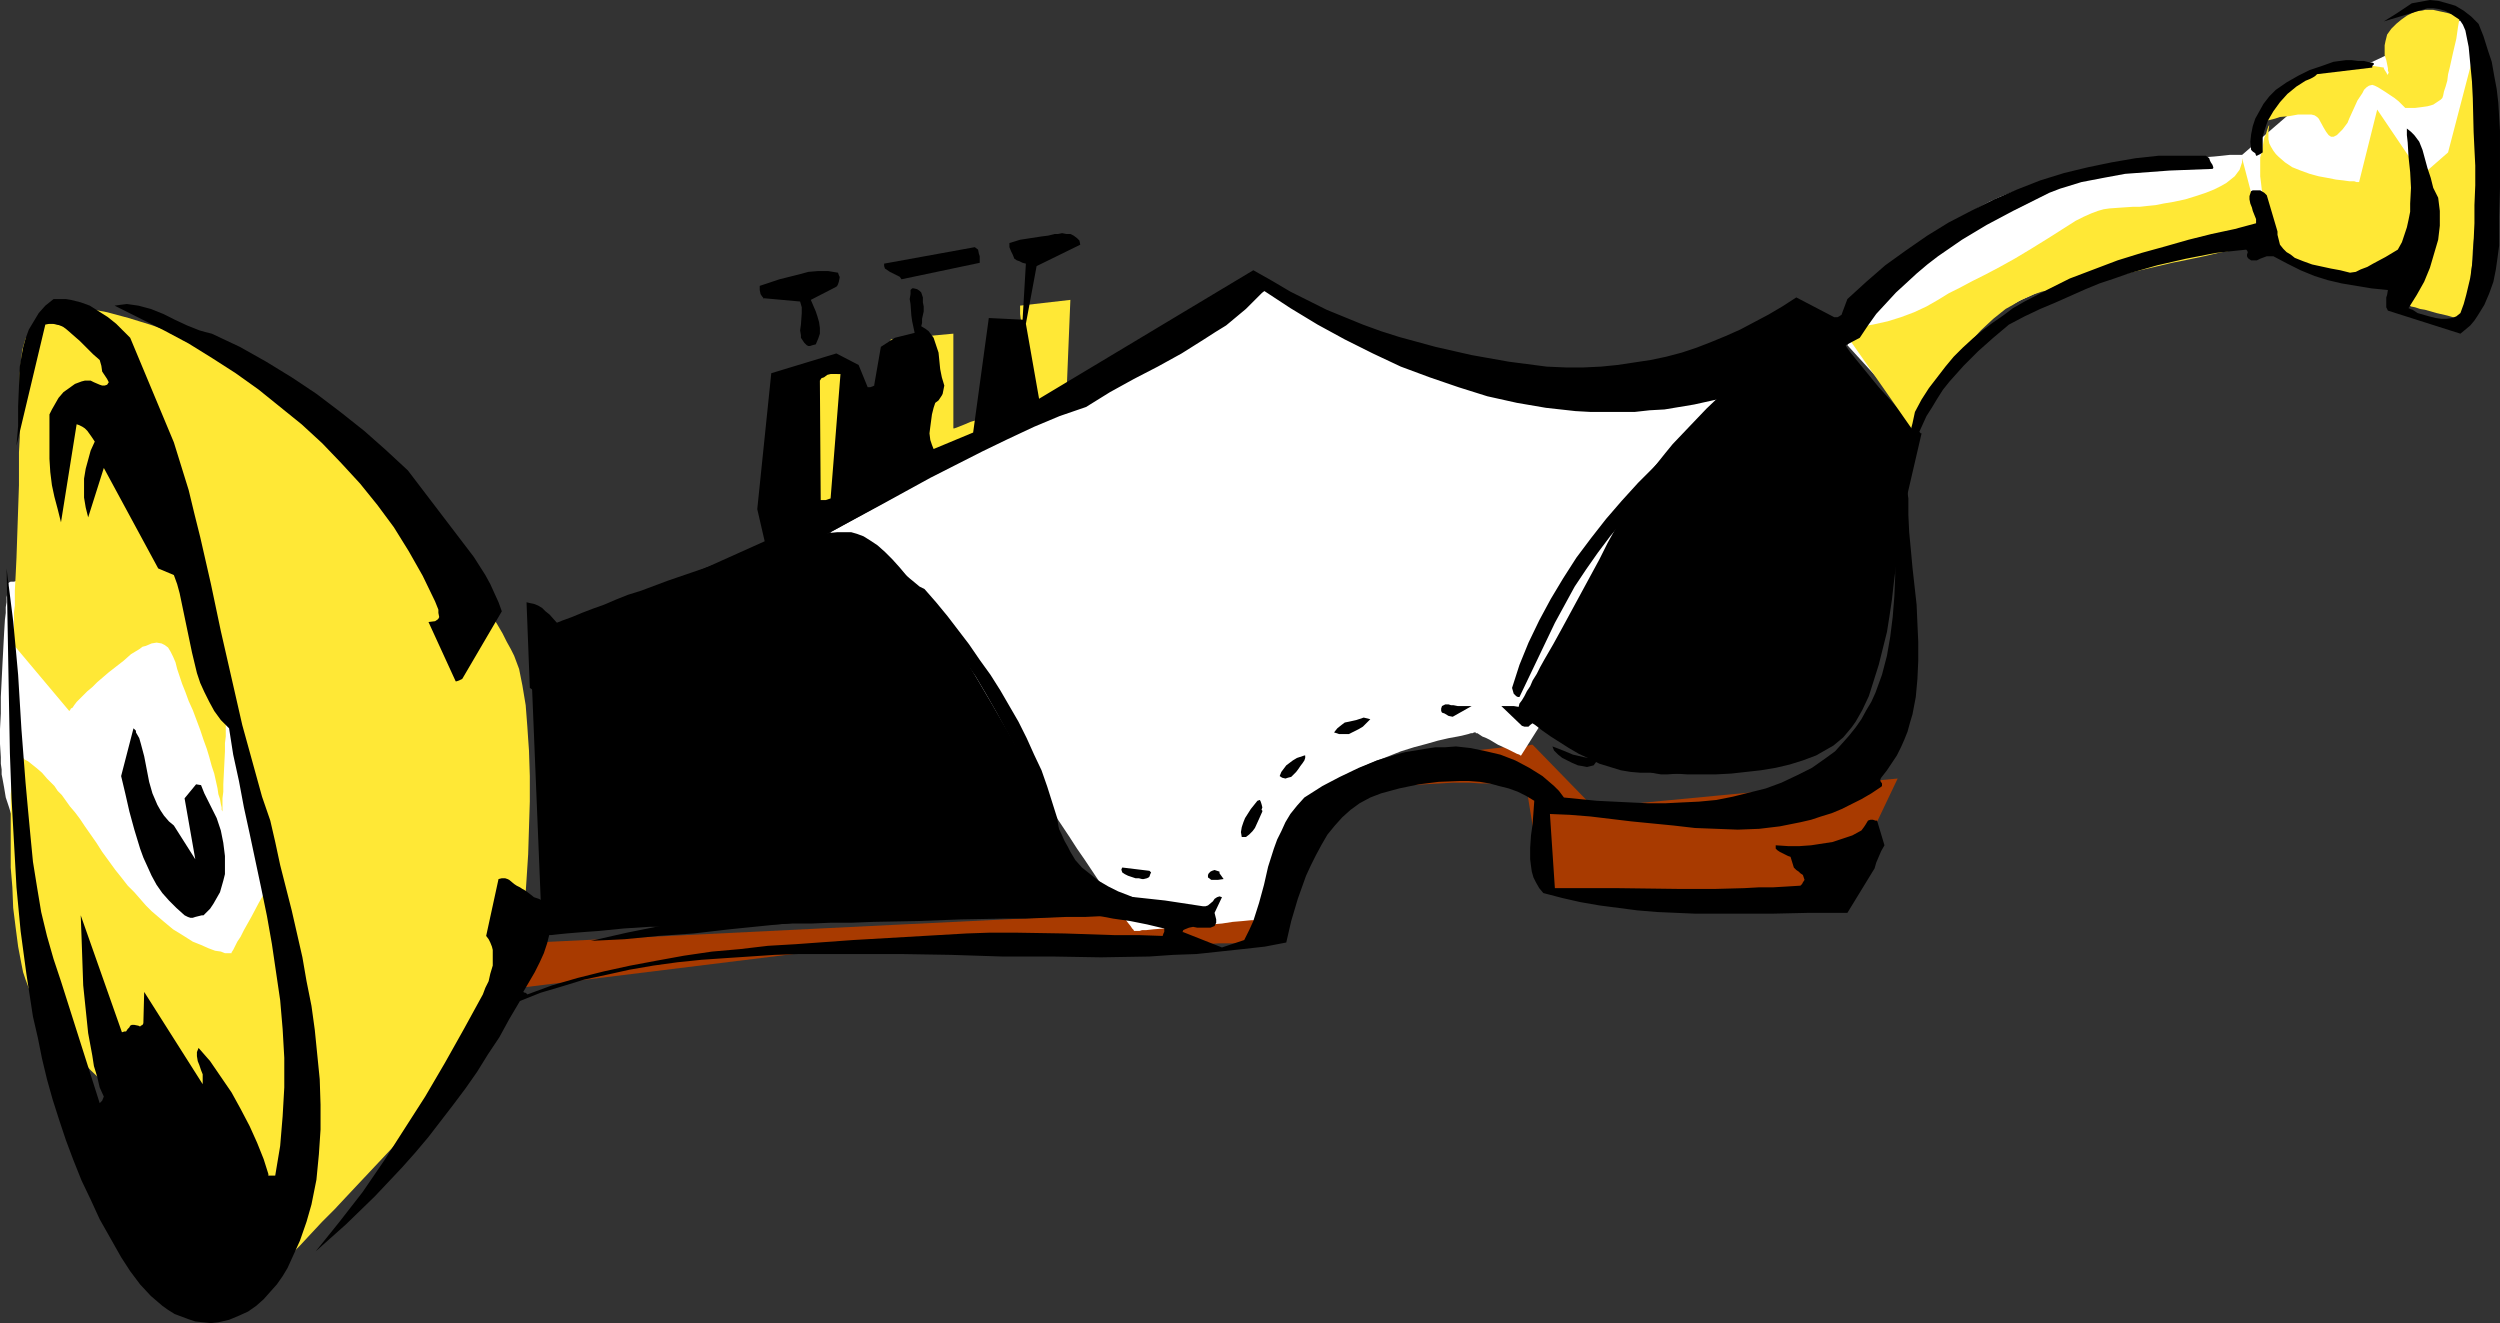<?xml version="1.0" encoding="UTF-8" standalone="no"?>
<svg
   version="1.0"
   width="129.724mm"
   height="68.655mm"
   id="svg37"
   sodipodi:docname="Shoe Horn.wmf"
   xmlns:inkscape="http://www.inkscape.org/namespaces/inkscape"
   xmlns:sodipodi="http://sodipodi.sourceforge.net/DTD/sodipodi-0.dtd"
   xmlns="http://www.w3.org/2000/svg"
   xmlns:svg="http://www.w3.org/2000/svg">
  <rect width="100%" height="100%" fill="#333333" stroke="none"/>
  <sodipodi:namedview
     id="namedview37"
     pagecolor="#ffffff"
     bordercolor="#000000"
     borderopacity="0.25"
     inkscape:showpageshadow="2"
     inkscape:pageopacity="0.0"
     inkscape:pagecheckerboard="0"
     inkscape:deskcolor="#d1d1d1"
     inkscape:document-units="mm" />
  <defs
     id="defs1">
    <pattern
       id="WMFhbasepattern"
       patternUnits="userSpaceOnUse"
       width="6"
       height="6"
       x="0"
       y="0" />
  </defs>
  <path
     style="fill:#a83a00;fill-opacity:1;fill-rule:evenodd;stroke:none"
     d="m 105.04,184.839 -3.07,8.886 54.944,-6.786 h 3.878 l 0.97,-0.162 h 1.131 2.424 2.747 l 3.07,-0.162 h 3.394 l 3.394,-0.162 h 3.878 l 3.878,-0.162 h 4.04 l 4.04,-0.162 8.565,-0.162 8.403,-0.162 4.202,-0.162 4.04,-0.162 h 3.878 l 3.717,-0.162 h 3.555 l 3.394,-0.162 h 2.909 l 2.747,-0.162 h 2.586 1.939 l 0.97,-0.162 h 1.293 0.646 0.97 v 0 l 0.162,-0.162 0.162,-0.323 0.162,-0.485 0.162,-0.485 0.323,-0.646 0.323,-0.646 0.323,-0.808 0.97,-1.777 0.97,-1.939 1.131,-2.1 1.293,-2.262 2.747,-4.686 1.454,-2.424 1.454,-2.262 1.454,-1.939 1.616,-1.939 1.454,-1.616 0.646,-0.646 0.808,-0.646 0.808,-0.485 0.808,-0.485 0.97,-0.323 1.131,-0.323 2.262,-0.646 2.586,-0.485 2.747,-0.323 2.909,-0.162 5.656,-0.323 h 2.909 l 2.586,0.162 h 2.424 l 2.101,0.162 h 0.97 0.808 0.646 l 0.646,0.162 h 0.485 0.323 0.323 l 3.394,20.843 58.338,1.293 11.15,-23.428 -59.63,5.655 -11.958,-12.28 h -0.323 l -0.485,0.162 h -0.808 -0.646 l -0.97,0.162 -1.131,0.162 h -1.293 l -1.293,0.162 -1.454,0.162 -3.07,0.323 -3.394,0.485 -3.555,0.485 -7.11,1.131 -3.555,0.808 -3.232,0.808 -1.616,0.485 -1.454,0.323 -1.454,0.485 -1.131,0.646 -1.131,0.485 -1.131,0.485 -0.808,0.646 -0.646,0.646 -1.293,1.293 -1.454,1.454 -1.616,1.777 -1.454,1.777 -3.232,3.878 -3.07,3.878 -1.454,1.777 -1.293,1.777 -1.131,1.454 -1.131,1.293 -0.808,1.131 -0.323,0.485 -0.323,0.485 -0.323,0.162 -0.162,0.323 v 0.162 h -0.162 z"
     id="path1" />
  <path
     style="fill:#ffffff;fill-opacity:1;fill-rule:evenodd;stroke:none"
     d="m 162.893,104.376 v 0 l 0.162,0.162 0.323,0.162 0.323,0.323 0.485,0.323 0.646,0.323 0.485,0.485 0.808,0.485 1.616,1.131 1.939,1.454 1.939,1.454 2.101,1.777 2.101,1.777 2.262,1.939 2.101,1.939 1.939,2.1 1.939,2.1 1.616,2.1 1.293,2.1 0.646,1.131 0.485,0.969 0.485,1.131 0.485,1.293 0.808,1.454 0.808,1.616 0.97,1.777 1.131,1.777 1.131,1.939 1.293,2.1 2.747,4.362 2.747,4.524 6.141,9.21 2.909,4.362 1.454,2.262 1.454,2.1 1.293,1.939 1.293,1.939 1.293,1.777 1.131,1.616 0.97,1.454 0.97,1.293 0.808,1.293 0.646,0.969 0.646,0.808 0.323,0.485 0.323,0.323 v 0.162 h 1.131 l 0.485,-0.162 h 0.808 l 1.454,-0.162 2.101,-0.162 1.939,-0.162 9.373,-0.808 2.101,-0.323 1.939,-0.162 1.616,-0.162 h 0.646 l 0.485,-0.162 h 0.485 0.323 0.323 v -0.162 l 0.162,-0.646 0.162,-0.646 0.162,-1.131 0.323,-1.293 0.323,-1.616 0.485,-1.616 0.646,-1.777 0.646,-1.939 0.646,-1.939 0.97,-2.1 0.97,-1.939 1.131,-1.939 1.293,-1.939 1.454,-1.777 1.616,-1.777 1.778,-1.616 2.101,-1.454 2.262,-1.454 2.424,-1.131 2.586,-1.131 2.586,-0.969 2.424,-0.969 2.586,-0.808 2.424,-0.646 2.262,-0.646 2.101,-0.485 1.778,-0.323 0.808,-0.162 0.646,-0.162 0.646,-0.162 0.485,-0.162 h 0.323 l 0.323,-0.162 h 0.162 0.162 v 0.162 h 0.323 l 0.485,0.323 0.485,0.323 0.808,0.323 0.646,0.323 1.616,0.969 1.778,0.808 0.646,0.323 0.646,0.323 0.646,0.323 0.485,0.162 0.162,0.162 h 0.162 L 343.4,76.747 288.617,75.454 248.379,56.873 Z"
     id="path2" />
  <path
     style="fill:#000000;fill-opacity:1;fill-rule:evenodd;stroke:none"
     d="m 360.206,64.144 -0.162,-0.808 -0.323,-0.646 -0.323,-0.323 -0.808,-0.162 -0.646,0.162 -0.97,0.162 -1.131,0.485 -1.293,0.646 -1.293,0.808 -1.454,0.969 -1.454,0.969 -1.616,1.293 -1.616,1.131 -1.778,1.454 -3.555,3.07 -3.555,3.393 -3.555,3.393 -3.394,3.555 -3.232,3.393 -1.454,1.777 -1.293,1.616 -1.293,1.616 -1.293,1.454 -0.97,1.454 -0.97,1.293 -0.646,1.131 -0.646,1.131 -0.485,1.131 -0.646,1.293 -0.646,1.131 -0.808,1.454 -1.616,2.908 -1.616,3.231 -7.272,13.411 -1.778,3.231 -1.778,3.07 -0.808,1.454 -0.646,1.293 -0.808,1.293 -0.485,1.131 -0.646,0.969 -0.485,0.969 -0.485,0.808 -0.485,0.646 -0.162,0.646 -0.323,0.323 -0.162,0.323 v 0 0 l 0.162,0.162 0.162,0.162 0.323,0.323 0.808,0.646 0.97,0.808 1.293,0.808 1.454,1.131 1.616,1.131 1.778,1.131 1.778,1.131 1.939,1.131 2.101,0.969 1.939,0.969 2.101,0.646 2.101,0.646 1.939,0.323 1.939,0.162 h 1.939 2.262 l 2.424,0.162 2.586,0.162 h 5.494 l 3.07,-0.162 2.909,-0.323 2.909,-0.323 2.909,-0.485 2.747,-0.646 2.586,-0.808 2.586,-0.969 2.262,-1.293 1.131,-0.646 0.97,-0.808 0.97,-0.808 0.808,-0.969 0.808,-0.969 0.808,-1.131 0.646,-1.131 0.646,-1.131 1.293,-2.747 0.97,-3.07 0.97,-3.07 0.808,-3.231 0.808,-3.231 0.485,-3.07 0.485,-3.231 0.323,-2.908 0.323,-2.585 0.162,-1.131 v -1.131 l 0.162,-1.131 v -0.808 -0.808 l 0.162,-0.646 v -0.485 -0.485 -0.323 l 4.686,-20.197 h -0.162 l -0.162,-0.162 -0.162,-0.162 -0.323,-0.323 -0.323,-0.485 -0.485,-0.323 -0.97,-1.293 -1.293,-1.293 -1.454,-1.616 -1.454,-1.616 -1.616,-1.777 -2.909,-3.555 -1.454,-1.777 -1.293,-1.616 -1.131,-1.616 -0.646,-1.293 -0.323,-0.485 -0.323,-0.646 -0.162,-0.323 z"
     id="path3" />
  <path
     style="fill:#000000;fill-opacity:1;fill-rule:evenodd;stroke:none"
     d="m 103.909,124.249 2.424,59.297 h 0.162 0.323 0.323 l 0.485,-0.162 h 0.485 l 1.454,-0.162 1.616,-0.162 1.939,-0.162 2.101,-0.162 2.262,-0.162 4.848,-0.485 5.01,-0.323 h 2.424 l 2.262,-0.162 h 2.262 2.101 2.586 l 0.97,-0.162 h 0.97 2.262 2.747 l 2.909,-0.162 h 3.232 l 3.394,-0.162 h 3.717 l 3.878,-0.162 h 4.04 l 4.202,-0.162 8.565,-0.162 8.565,-0.323 8.565,-0.162 h 4.202 l 4.04,-0.162 3.878,-0.162 h 3.717 l 3.394,-0.162 3.394,-0.162 h 2.909 2.747 l 2.262,-0.162 h 2.101 0.808 1.454 l 0.485,-0.162 h 0.97 v 0 h -0.162 -0.323 l -0.323,-0.162 -0.97,-0.162 -1.293,-0.323 -1.454,-0.323 -1.616,-0.485 -1.939,-0.646 -1.939,-0.646 -1.939,-0.808 -2.101,-0.808 -1.939,-0.969 -1.939,-1.131 -1.616,-1.293 -1.616,-1.293 -1.293,-1.454 -0.97,-1.616 -0.485,-0.969 -0.646,-1.131 -0.646,-1.454 -0.808,-1.616 -0.97,-1.939 -0.97,-1.939 -1.131,-2.1 -1.131,-2.262 -1.293,-2.424 -1.293,-2.585 -2.909,-5.17 -3.07,-5.332 -3.232,-5.493 -3.232,-5.332 -3.394,-5.17 -1.616,-2.262 -1.616,-2.424 -1.616,-2.1 -1.778,-2.1 -1.616,-1.939 -1.454,-1.616 -1.454,-1.454 -1.454,-1.293 -1.454,-0.969 -1.293,-0.808 -1.293,-0.485 -1.131,-0.323 h -1.293 -1.454 l -1.616,0.162 -1.778,0.323 -1.939,0.323 -2.262,0.485 -2.262,0.646 -2.262,0.646 -2.586,0.808 -2.586,0.646 -5.171,1.777 -10.827,3.716 -5.171,1.939 -2.586,0.808 -2.424,0.969 -2.262,0.969 -2.262,0.808 -2.101,0.808 -1.939,0.808 -1.778,0.646 -1.616,0.646 -1.454,0.485 -1.131,0.485 -0.97,0.485 -0.646,0.323 -0.485,0.162 z"
     id="path4" />
  <path
     style="fill:#ffe836;fill-opacity:1;fill-rule:evenodd;stroke:none"
     d="m 174.689,66.568 12.282,-1.131 v 18.581 h 0.162 l 0.485,-0.162 0.808,-0.323 0.808,-0.323 1.131,-0.485 1.131,-0.323 2.747,-0.969 2.424,-1.131 1.293,-0.485 1.131,-0.323 0.808,-0.485 0.808,-0.323 0.323,-0.162 h 0.162 v -0.323 -0.162 -0.323 -0.808 l -0.162,-1.293 v -1.454 l -0.162,-1.454 -0.162,-3.393 -0.323,-3.393 -0.162,-1.616 v -1.454 l -0.162,-1.293 v -0.808 -0.323 -0.323 -0.162 l 9.858,-1.131 -0.808,19.712 v 0 h -0.323 l -0.162,0.162 -0.485,0.323 -0.646,0.323 -0.646,0.323 -1.616,0.808 -1.778,1.131 -2.101,1.131 -4.525,2.424 -4.525,2.424 -2.101,1.131 -1.939,0.969 -0.808,0.485 -0.808,0.485 -0.485,0.323 -0.646,0.323 -0.485,0.162 -0.323,0.162 -0.162,0.162 h -0.162 v 0 l -0.485,0.162 -0.485,0.323 -0.646,0.323 -0.808,0.323 -0.97,0.485 -1.939,0.808 -1.939,0.808 -0.808,0.485 -0.97,0.323 -0.646,0.323 -0.485,0.162 -0.323,0.162 h -0.162 z"
     id="path5" />
  <path
     style="fill:#ffffff;fill-opacity:1;fill-rule:evenodd;stroke:none"
     d="M 375.558,82.24 362.307,67.699 v 0 l 0.162,-0.323 0.162,-0.323 0.323,-0.485 0.323,-0.646 0.485,-0.646 0.485,-0.808 0.485,-0.969 0.646,-0.969 0.808,-1.131 0.808,-1.131 0.808,-1.131 0.97,-1.293 0.97,-1.293 2.424,-2.747 2.586,-2.747 2.909,-2.747 3.07,-2.747 1.778,-1.293 1.778,-1.131 1.939,-1.293 1.778,-1.131 2.101,-1.131 2.101,-0.969 2.101,-0.808 2.262,-0.808 2.262,-0.646 2.424,-0.646 4.525,-0.969 4.363,-0.808 4.04,-0.646 3.717,-0.646 3.394,-0.485 3.232,-0.485 2.909,-0.323 2.424,-0.323 2.262,-0.162 2.101,-0.162 1.616,-0.162 1.454,-0.162 h 0.97 0.808 0.646 l 13.251,-11.472 11.958,-6.624 18.907,-8.886 v 0 0.162 l 0.162,0.323 v 0.485 l 0.162,0.485 0.162,0.485 0.323,1.454 0.323,1.616 0.485,1.939 0.485,2.1 0.485,2.262 0.808,4.524 0.485,2.262 0.323,2.262 0.162,1.939 0.162,1.777 v 1.616 l -0.162,0.646 -0.162,0.646 -0.162,0.485 -0.323,0.485 -0.485,0.485 -0.485,0.323 -0.646,0.485 -0.808,0.323 -1.778,0.646 -2.101,0.485 -2.262,0.485 -2.586,0.485 -2.424,0.323 -2.424,0.323 -2.424,0.162 -2.262,0.323 -1.939,0.162 h -1.616 -0.808 -0.485 l -0.485,0.162 h -0.646 l -16.806,7.917 h -0.162 -0.323 l -0.485,0.162 -0.808,0.162 -0.808,0.162 -0.97,0.323 -1.293,0.162 -1.293,0.323 -1.454,0.323 -1.616,0.485 -1.616,0.323 -1.778,0.485 -3.878,0.969 -4.202,1.131 -4.202,1.131 -8.726,2.747 -4.202,1.454 -4.04,1.454 -3.717,1.616 -1.778,0.808 -1.616,0.808 -1.616,0.808 -1.454,0.808 -2.586,1.777 -2.262,1.777 -1.939,1.777 -1.778,1.777 -1.616,1.777 -1.293,1.777 -1.131,1.777 -0.97,1.454 -0.808,1.616 -0.646,1.293 -0.485,1.293 -0.485,1.131 -0.162,0.808 -0.323,0.646 v 0.323 z"
     id="path6" />
  <path
     style="fill:#ffffff;fill-opacity:1;fill-rule:evenodd;stroke:none"
     d="m 1.616,114.393 v 0.323 l -0.162,0.323 v 0.646 0.646 l -0.162,0.808 v 0.969 l -0.162,0.969 v 1.131 l -0.162,1.293 -0.162,2.585 -0.162,3.07 -0.162,3.07 -0.323,6.463 v 3.231 L 0,142.992 v 2.908 l 0.162,2.585 v 1.293 l 0.162,1.131 v 0.969 l 0.162,0.808 0.323,1.777 0.323,1.939 0.646,1.939 0.646,2.1 1.454,4.201 1.778,4.039 0.808,1.939 0.808,1.616 0.646,1.616 0.646,1.454 0.646,0.969 0.323,0.969 0.162,0.323 0.162,0.162 0.162,0.162 v 0 l 42.178,18.904 v 0 l 0.162,-0.162 0.162,-0.485 0.323,-0.808 0.323,-1.131 0.485,-1.293 0.323,-1.454 0.485,-1.616 0.485,-1.777 0.323,-1.777 0.323,-1.939 0.162,-1.777 0.162,-1.939 -0.162,-1.939 -0.162,-1.777 -0.485,-1.616 -0.646,-1.616 -0.323,-0.969 -0.485,-0.969 -0.485,-1.293 -0.485,-1.616 -0.646,-1.777 -0.646,-1.939 -0.485,-1.939 -0.646,-2.262 -0.646,-2.262 -0.646,-2.424 -1.293,-5.17 -2.586,-10.502 -1.293,-5.332 -0.97,-5.009 -0.646,-2.424 -0.485,-2.262 -0.485,-2.1 -0.323,-1.939 -0.485,-1.939 -0.323,-1.454 -0.323,-1.616 -0.323,-1.131 -0.162,-0.969 -0.162,-0.646 v -0.485 l -0.162,-0.162 h -6.949 -1.454 -3.07 l -3.394,0.162 h -3.394 -3.555 l -3.394,0.162 -3.07,0.162 H 7.757 l -1.293,0.162 H 5.333 l -0.97,0.162 h -0.97 l -0.646,0.162 H 2.101 l -0.323,0.162 z"
     id="path7" />
  <path
     style="fill:#ffe836;fill-opacity:1;fill-rule:evenodd;stroke:none"
     d="m 444.076,23.751 v 0 l 0.323,-0.162 h 0.485 l 0.646,-0.162 0.646,-0.162 0.97,-0.323 1.778,-0.162 1.778,-0.323 h 1.778 0.808 l 0.646,0.162 0.485,0.323 0.323,0.323 0.97,1.777 0.485,0.808 0.485,0.646 0.485,0.323 h 0.485 l 0.323,-0.162 0.323,-0.162 0.323,-0.323 0.323,-0.323 0.485,-0.485 0.485,-0.646 0.485,-0.646 0.323,-0.808 0.808,-1.777 0.808,-1.777 0.97,-1.454 0.323,-0.646 0.485,-0.485 0.485,-0.323 0.646,-0.162 0.485,0.162 0.646,0.323 1.293,0.808 0.97,0.646 0.97,0.646 0.808,0.646 0.646,0.646 0.323,0.323 0.323,0.323 h 0.162 0.808 0.97 l 1.293,-0.162 1.131,-0.162 1.131,-0.323 0.97,-0.646 0.485,-0.323 0.323,-0.323 0.162,-0.485 0.162,-0.808 0.323,-0.969 0.323,-1.131 0.162,-1.293 0.323,-1.293 0.646,-2.908 0.646,-2.747 0.162,-1.131 0.162,-1.131 0.162,-0.969 0.162,-0.646 0.162,-0.323 v -0.323 0 h -0.323 l -0.323,-0.162 h -0.485 l -1.293,-0.323 -1.454,-0.323 -1.454,-0.323 h -1.616 l -0.646,0.162 h -0.808 l -0.485,0.162 -0.646,0.323 -0.97,0.485 -1.131,0.808 -0.97,0.808 -0.97,0.969 -0.808,1.131 -0.162,0.646 -0.162,0.646 -0.162,0.808 v 0.969 0.969 l 0.323,0.969 0.162,0.808 0.162,0.808 v 0.485 l 0.162,0.323 -0.162,0.323 v 0.162 0 l -0.162,-0.162 -0.162,-0.323 -0.323,-0.485 -0.162,-0.323 V 13.249 l -4.363,-0.646 h -0.485 -0.646 -0.808 l -0.97,0.162 -0.97,0.162 -2.424,0.323 -2.586,0.485 -1.293,0.485 -1.131,0.323 -1.131,0.646 -1.131,0.485 -0.808,0.646 -0.646,0.808 -0.97,1.454 -0.808,1.293 -0.808,1.131 -0.485,0.969 -0.323,0.808 -0.162,0.162 -0.162,0.323 -0.162,0.323 z"
     id="path8" />
  <path
     style="fill:#ffe836;fill-opacity:1;fill-rule:evenodd;stroke:none"
     d="m 445.046,24.559 v 0 l -0.162,0.162 -0.162,0.485 -0.162,0.485 -0.162,0.646 -0.323,0.646 -0.162,0.808 -0.323,1.939 -0.323,1.131 v 2.424 1.293 l 0.162,1.293 0.162,1.454 0.485,1.454 0.323,1.454 0.323,1.293 0.646,2.424 0.485,2.262 0.323,0.969 0.323,0.969 0.323,0.808 0.646,0.808 0.646,0.646 0.808,0.646 0.808,0.485 1.131,0.646 1.293,0.323 1.454,0.485 3.555,0.969 3.555,0.808 3.555,0.485 1.778,0.162 1.778,0.162 h 1.454 l 1.454,-0.162 1.293,-0.162 1.131,-0.485 0.97,-0.485 0.808,-0.485 0.646,-0.808 0.323,-0.969 v -0.485 l 0.162,-0.323 v -0.485 h -0.162 l -0.162,0.323 -0.323,0.323 -0.323,0.808 -0.323,0.808 -0.485,0.969 -0.97,1.939 -0.323,0.969 -0.323,0.969 -0.323,0.646 -0.323,0.646 -0.162,0.323 v 0.162 0 l 0.485,0.162 0.485,0.323 0.808,0.162 0.97,0.323 0.97,0.162 2.262,0.646 2.101,0.485 1.131,0.323 0.808,0.162 0.808,0.162 0.646,0.323 h 0.323 0.162 v 0 -0.323 -0.485 l 0.162,-0.646 v -0.646 l 0.162,-0.969 v -0.969 l 0.162,-1.293 0.162,-2.424 0.323,-2.908 0.162,-3.07 0.323,-3.231 0.323,-3.07 0.162,-3.231 0.323,-2.747 0.162,-2.747 0.162,-1.131 0.162,-0.969 v -0.969 l 0.162,-0.808 v -0.646 -0.485 -0.323 -0.162 -0.162 -0.485 l -0.162,-0.808 v -1.131 l -0.162,-1.293 -0.162,-1.454 -0.323,-3.07 -0.323,-3.231 -0.162,-1.616 -0.162,-1.293 v -1.131 l -0.162,-0.969 -0.162,-0.485 v -0.162 l -4.848,18.581 -5.171,4.524 -8.726,-12.926 -3.555,14.218 h -0.485 l -0.485,-0.162 h -0.97 l -1.131,-0.162 -1.454,-0.162 -1.616,-0.323 -1.778,-0.323 -1.778,-0.485 -1.778,-0.646 -1.616,-0.646 -1.454,-0.969 -1.293,-1.131 -0.485,-0.485 -0.485,-0.646 -0.485,-0.808 -0.323,-0.646 -0.162,-0.808 v -0.969 -0.808 z"
     id="path9" />
  <path
     style="fill:#ffe836;fill-opacity:1;fill-rule:evenodd;stroke:none"
     d="m 361.014,64.144 14.544,20.843 v 0 -0.162 l 0.162,-0.323 0.162,-0.485 0.323,-0.646 0.323,-0.646 0.323,-0.808 0.485,-0.808 0.485,-0.969 0.485,-0.969 1.293,-2.262 1.293,-2.262 1.616,-2.585 1.778,-2.424 2.101,-2.585 2.101,-2.262 2.424,-2.262 2.424,-1.939 1.454,-0.808 1.293,-0.808 1.454,-0.646 1.454,-0.646 1.454,-0.485 1.616,-0.323 3.07,-0.646 3.394,-0.808 6.949,-1.454 7.11,-1.616 3.394,-0.808 3.232,-0.646 3.07,-0.646 2.747,-0.646 2.586,-0.485 1.131,-0.323 0.97,-0.162 0.97,-0.162 0.808,-0.323 0.808,-0.162 h 0.646 l 0.323,-0.162 0.485,-0.162 h 0.162 0.162 l -4.363,-16.642 v 0.162 0.162 0.162 0.323 l -0.162,0.485 -0.162,0.485 -0.162,0.485 -0.485,0.646 -0.485,0.646 -0.808,0.646 -0.808,0.646 -1.131,0.646 -1.293,0.646 -1.616,0.646 -1.939,0.646 -2.101,0.646 -2.262,0.485 -1.939,0.323 -1.616,0.323 -1.616,0.162 -1.454,0.162 h -1.293 l -2.424,0.162 -2.262,0.162 -1.131,0.162 -1.131,0.323 -1.293,0.485 -1.454,0.646 -1.616,0.808 -1.778,1.131 -1.778,1.131 -1.778,1.131 -3.394,2.1 -3.232,1.939 -2.909,1.616 -2.747,1.454 -2.586,1.293 -2.424,1.293 -2.262,1.131 -2.101,1.293 -2.262,1.293 -2.424,1.131 -2.586,0.969 -2.586,0.808 -2.909,0.646 -3.07,0.485 z"
     id="path10" />
  <path
     style="fill:#ffe836;fill-opacity:1;fill-rule:evenodd;stroke:none"
     d="m 2.586,126.35 v -0.485 -0.323 -1.293 l 0.162,-0.969 v -0.969 -0.969 -1.293 l 0.162,-1.293 v -2.908 l 0.162,-3.07 0.162,-3.393 0.485,-14.218 V 91.773 88.703 L 3.878,85.795 V 83.21 74.97 73.192 L 4.04,71.577 4.202,70.122 4.363,68.668 4.686,67.537 5.01,66.406 5.656,65.598 6.141,64.791 6.949,64.306 7.757,63.821 8.726,63.498 h 1.293 0.646 l 0.646,0.162 1.616,0.485 1.616,0.646 1.616,0.969 1.778,1.293 1.616,1.293 1.778,1.616 1.778,1.616 1.616,1.777 1.454,1.939 1.454,1.939 1.293,1.939 1.131,1.939 0.97,1.939 0.646,1.777 0.485,1.777 0.162,0.969 0.323,1.131 0.323,1.293 0.323,1.616 0.323,1.616 0.485,1.777 0.485,1.939 0.485,2.1 0.97,4.362 0.97,4.524 2.101,9.694 0.97,4.524 0.97,4.524 0.485,2.1 0.485,1.939 0.323,1.939 0.485,1.616 0.323,1.616 0.323,1.454 0.162,1.293 0.323,0.969 0.162,0.808 0.162,0.646 v 0.323 0.162 0.162 0.646 0.969 1.131 l -0.162,1.293 v 1.616 l -0.162,3.231 -0.162,3.231 v 1.454 l -0.162,1.293 v 1.131 0.808 0.485 0.162 0 l -0.162,-0.323 v -0.485 l -0.162,-0.646 -0.162,-0.969 -0.323,-0.969 -0.162,-1.131 -0.323,-1.454 -0.323,-1.454 -0.485,-1.454 -0.485,-1.777 -0.485,-1.616 -0.646,-1.777 -0.646,-1.939 -1.454,-3.878 -0.808,-1.777 -0.646,-1.777 -0.646,-1.616 -0.485,-1.454 -0.485,-1.454 -0.323,-1.293 -0.485,-1.131 -0.485,-0.969 -0.485,-0.808 -0.646,-0.485 -0.646,-0.323 -0.97,-0.162 -0.97,0.162 -1.131,0.485 -0.646,0.162 -0.646,0.485 -0.808,0.485 -0.808,0.485 -1.454,1.293 -1.454,1.131 -1.454,1.131 -1.131,0.969 -1.131,0.969 -0.97,0.969 -0.97,0.808 -0.808,0.808 -0.646,0.646 -0.646,0.646 -0.485,0.646 -0.323,0.485 -0.323,0.162 -0.162,0.323 -0.162,0.162 v 0 z"
     id="path11" />
  <path
     style="fill:#ffe836;fill-opacity:1;fill-rule:evenodd;stroke:none"
     d="m 2.586,147.354 v 0.485 l -0.162,0.485 v 0.646 0.808 0.808 l -0.162,1.131 v 1.293 1.293 l -0.162,1.454 v 1.616 1.616 7.271 3.878 l 0.323,3.878 0.162,4.039 0.485,3.878 0.485,3.716 0.646,3.393 0.323,1.616 0.485,1.454 0.485,1.293 0.485,1.293 0.485,1.293 0.808,1.454 0.97,1.293 0.97,1.454 1.131,1.616 1.293,1.454 1.454,1.777 1.454,1.454 3.232,3.393 3.394,3.231 3.555,3.393 3.555,3.231 3.555,2.908 3.394,2.747 1.616,1.454 1.454,1.131 1.454,1.131 1.293,1.131 1.131,0.969 1.131,0.808 0.97,0.808 0.808,0.485 0.646,0.485 0.485,0.485 0.323,0.162 h 0.162 v 0 l 0.485,-0.162 0.485,-0.323 0.808,-0.162 0.97,-0.485 0.97,-0.485 2.262,-0.969 2.101,-0.969 0.97,-0.485 0.97,-0.485 0.808,-0.323 0.485,-0.323 0.485,-0.162 v 0 -0.162 -0.485 -0.808 l -0.162,-0.969 -0.162,-1.293 -0.162,-1.454 -0.162,-1.777 -0.162,-1.939 -0.162,-2.1 -0.162,-2.1 -0.323,-2.424 -0.162,-2.424 -0.485,-5.17 -0.485,-5.17 -0.485,-5.332 -0.485,-5.009 -0.162,-2.585 -0.323,-2.262 -0.162,-2.262 -0.162,-2.1 -0.162,-1.939 -0.323,-1.616 v -1.616 l -0.162,-1.293 -0.162,-0.969 v -0.808 l -0.162,-0.485 v -0.162 0 0.162 l -0.323,0.485 -0.323,0.808 -0.485,0.969 -0.646,1.131 -0.646,1.131 -1.454,2.747 -1.454,2.585 -0.646,1.293 -0.646,0.969 -0.485,0.969 -0.323,0.646 -0.323,0.485 v 0.162 h -0.162 -0.485 -0.646 l -0.808,-0.323 -1.131,-0.162 -1.293,-0.485 -1.454,-0.646 -1.616,-0.646 -1.778,-1.131 -2.101,-1.293 -1.939,-1.616 -1.131,-0.969 -1.131,-0.969 -1.131,-1.131 -1.131,-1.293 -1.131,-1.293 -1.293,-1.293 -1.131,-1.454 -1.293,-1.616 -1.293,-1.777 -1.293,-1.777 -1.131,-1.777 -1.131,-1.616 -1.131,-1.616 -0.97,-1.454 -0.97,-1.293 -0.97,-1.131 -0.808,-1.131 -0.808,-1.131 -0.808,-0.808 -0.646,-0.969 -1.454,-1.454 -0.97,-1.131 -1.131,-0.969 -0.808,-0.646 -0.808,-0.646 -0.646,-0.323 -0.485,-0.485 -0.97,-0.485 z"
     id="path12" />
  <path
     style="fill:#ffe836;fill-opacity:1;fill-rule:evenodd;stroke:none"
     d="m 12.282,59.943 v 0 l 0.162,0.323 0.485,0.323 0.485,0.646 0.646,0.808 0.808,0.969 0.808,1.131 1.131,1.293 0.97,1.454 1.131,1.616 1.293,1.939 1.293,1.939 1.454,2.262 1.454,2.585 1.454,2.585 1.616,2.908 1.454,3.07 1.616,3.393 1.616,3.393 1.616,3.716 1.454,4.039 1.616,4.201 1.616,4.362 1.454,4.686 1.454,4.847 1.454,5.17 1.454,5.332 1.293,5.493 1.293,5.978 1.293,5.978 0.97,6.463 0.97,6.624 0.97,6.463 0.646,6.301 0.646,6.14 0.485,5.817 0.323,5.493 0.323,5.332 0.162,5.009 v 4.847 4.524 4.362 l -0.162,4.201 -0.162,3.716 -0.323,3.716 -0.323,3.393 -0.323,3.231 -0.323,2.908 -0.323,2.747 -0.485,2.585 -0.485,2.424 -0.485,2.1 -0.323,1.939 -0.485,1.777 -0.485,1.616 -0.485,1.293 -0.323,1.293 -0.323,0.969 -0.323,0.969 -0.323,0.646 -0.323,0.485 -0.162,0.323 v 0.162 0 0 0 l 0.162,-0.162 0.323,-0.323 0.323,-0.323 0.323,-0.323 1.131,-0.969 1.131,-1.131 1.293,-1.293 1.616,-1.616 1.778,-1.777 1.939,-1.939 2.101,-2.1 2.101,-2.262 2.262,-2.424 2.424,-2.424 2.262,-2.424 5.01,-5.332 5.01,-5.332 4.848,-5.332 2.262,-2.585 2.262,-2.585 2.101,-2.585 2.101,-2.424 1.939,-2.262 1.616,-2.1 1.616,-2.1 1.293,-1.939 1.131,-1.616 0.808,-1.454 0.646,-1.293 0.162,-0.646 0.162,-0.485 0.323,-0.969 0.162,-1.293 0.162,-1.293 0.323,-1.616 0.162,-1.616 0.323,-1.939 0.162,-1.939 0.162,-2.1 0.162,-2.262 0.162,-2.262 0.323,-4.847 0.323,-5.009 0.162,-5.17 0.162,-5.17 v -5.009 l -0.162,-5.009 -0.162,-2.262 -0.162,-2.424 -0.162,-2.1 -0.162,-2.1 -0.323,-1.939 -0.323,-1.939 -0.323,-1.616 -0.323,-1.616 -0.485,-1.293 -0.485,-1.293 -0.646,-1.293 -0.808,-1.454 -0.808,-1.616 -1.131,-1.939 -1.293,-1.939 -1.454,-2.262 -1.616,-2.262 -1.778,-2.585 -1.778,-2.585 -2.101,-2.585 -2.101,-2.585 -2.424,-2.908 -2.424,-2.747 -2.586,-2.908 -2.747,-2.908 -2.747,-2.747 -3.07,-2.747 -3.07,-2.908 -3.232,-2.585 -3.232,-2.747 -3.555,-2.585 -3.555,-2.424 -3.555,-2.424 -3.717,-2.1 -3.878,-2.1 -3.878,-1.939 -4.04,-1.616 -4.202,-1.454 -4.202,-1.293 -4.202,-1.131 -4.363,-0.808 z"
     id="path13" />
  <path
     style="fill:#000000;fill-opacity:1;fill-rule:evenodd;stroke:none"
     d="m 486.092,4.686 -1.454,-1.454 -1.454,-1.131 -1.616,-0.969 -1.616,-0.485 -1.778,-0.485 L 476.558,0 l -1.778,0.323 -1.778,0.323 -1.454,0.969 -1.454,0.969 -1.293,0.808 -1.293,0.808 8.565,-2.585 h 1.131 l 1.131,0.162 1.131,0.323 0.97,0.485 0.97,0.646 0.97,0.646 0.646,0.969 0.485,1.131 0.646,3.231 0.323,3.393 0.323,3.393 0.162,3.231 0.162,6.624 0.162,3.393 0.162,3.231 v 3.878 l -0.162,3.878 v 3.555 l -0.162,3.555 -0.162,3.555 -0.485,3.555 -0.808,3.393 -0.485,1.777 -0.646,1.777 -0.808,0.646 -0.808,0.323 -1.131,0.162 h -0.97 l -1.131,-0.162 -1.293,-0.323 -2.262,-0.646 -0.97,-0.646 -0.485,-0.162 -0.323,-0.162 1.616,-2.585 1.454,-2.585 1.131,-2.747 0.808,-2.747 0.808,-2.747 0.323,-2.747 v -2.908 l -0.162,-1.293 -0.162,-1.293 -0.97,-1.939 -0.485,-1.939 -0.646,-1.939 -0.485,-1.777 -0.485,-1.777 -0.646,-1.616 -0.485,-0.646 -0.485,-0.646 -0.646,-0.646 -0.808,-0.646 v 1.293 l 0.162,1.454 0.162,2.747 0.323,3.07 0.162,3.07 -0.162,3.07 v 1.616 l -0.323,1.616 -0.323,1.454 -0.485,1.454 -0.485,1.454 -0.808,1.454 -2.424,1.454 -2.424,1.293 -1.131,0.646 -1.293,0.485 -0.97,0.485 -1.131,0.162 -1.939,-0.485 -1.778,-0.323 -3.717,-0.808 -1.778,-0.646 -1.616,-0.646 -0.808,-0.646 -0.808,-0.485 -0.646,-0.646 -0.646,-0.808 -0.323,-1.293 -0.162,-0.646 v -0.646 l -2.101,-7.109 -0.485,-0.485 -0.808,-0.485 h -0.97 -0.485 l -0.323,0.162 -0.323,0.969 v 0.646 l 0.162,0.808 0.323,0.808 0.162,0.646 0.323,0.808 0.323,0.808 v 0.808 l -4.202,1.131 -4.525,0.969 -4.525,1.131 -4.525,1.293 -4.686,1.293 -4.686,1.454 -4.686,1.777 -4.686,1.777 -4.525,2.262 -4.363,2.262 -2.262,1.293 -1.939,1.454 -2.101,1.454 -1.939,1.454 -1.939,1.616 -1.939,1.777 -1.778,1.777 -1.616,1.939 -1.616,2.1 -1.616,2.1 -1.454,2.262 -1.293,2.424 -0.485,2.262 -0.646,2.424 -0.485,1.293 -0.485,1.131 -0.646,1.131 -0.646,1.131 -0.323,3.716 v 3.716 l -0.162,7.594 v 7.917 l -0.162,3.878 -0.323,4.039 -0.485,3.878 -0.646,3.716 -0.97,3.716 -0.646,1.777 -0.646,1.777 -0.808,1.777 -0.97,1.616 -0.97,1.777 -1.131,1.616 -1.293,1.616 -1.293,1.454 -1.454,1.616 -1.778,1.293 -2.747,1.939 -2.909,1.454 -3.07,1.454 -3.07,1.131 -3.232,0.808 -3.232,0.808 -3.232,0.646 -3.394,0.323 -3.394,0.162 -3.232,0.162 h -3.394 l -3.394,-0.162 -6.626,-0.323 -6.464,-0.646 -0.97,-1.293 -0.97,-0.969 -1.131,-0.969 -1.131,-0.969 -1.293,-0.808 -1.293,-0.808 -2.747,-1.454 -2.909,-1.131 -2.747,-0.646 -3.07,-0.646 -2.909,-0.323 -2.101,0.162 h -1.939 l -2.101,0.323 -1.939,0.323 -1.939,0.323 -1.778,0.485 -3.717,1.131 -3.555,1.454 -3.717,1.777 -3.394,1.777 -3.555,2.262 -1.454,1.616 -1.293,1.616 -0.97,1.616 -0.808,1.777 -0.808,1.616 -0.646,1.777 -1.131,3.555 -0.808,3.555 -0.485,1.777 -0.485,1.777 -1.131,3.555 -0.808,1.777 -0.97,1.939 -4.363,1.454 -7.757,-3.07 v 0.162 l 0.162,-0.485 0.323,-0.162 0.808,-0.323 0.808,-0.162 0.808,0.162 h 1.778 0.808 l 0.808,-0.323 0.162,-0.323 0.162,-0.323 v -0.646 l -0.162,-0.646 -0.162,-0.646 1.454,-3.07 -0.485,-0.162 -0.485,0.162 -0.485,0.323 -0.323,0.485 -0.97,0.808 -0.485,0.162 h -0.485 l -7.434,-1.131 -7.434,-0.808 -7.595,-0.646 -7.595,-0.323 -7.595,-0.162 h -7.595 l -7.757,0.323 -7.757,0.485 -7.595,0.646 -7.595,0.646 -7.434,0.969 -7.595,1.131 -7.434,1.293 -7.272,1.293 -7.272,1.454 -7.11,1.616 6.626,-0.323 6.626,-0.646 6.949,-0.485 6.949,-0.808 14.382,-1.454 7.272,-0.646 7.272,-0.646 7.272,-0.485 7.434,-0.485 h 7.272 7.11 l 7.11,0.323 3.394,0.323 3.394,0.323 3.394,0.646 3.394,0.485 3.232,0.646 3.394,0.808 v 0.323 0.323 l -0.162,0.323 -0.162,0.485 -4.686,-0.162 h -4.848 l -9.696,-0.323 -9.858,-0.162 h -4.686 l -4.686,0.162 -11.15,0.646 -11.15,0.646 -11.15,0.808 -5.494,0.323 -5.494,0.646 -5.494,0.485 -5.494,0.808 -5.333,0.969 -5.171,0.969 -5.171,1.131 -5.171,1.293 -5.01,1.454 -4.848,1.777 -0.323,-0.323 h -0.162 l -0.323,-0.162 2.262,-3.878 0.97,-1.939 0.808,-1.777 0.646,-1.939 0.485,-1.939 0.162,-1.939 -0.162,-1.939 -0.323,-0.808 -0.323,-0.646 -0.323,-0.485 -0.323,-0.485 -0.485,-0.323 -0.323,-0.162 -0.97,-0.323 -0.808,-0.646 -0.646,-0.485 -0.485,-0.323 -0.323,-0.162 -0.485,-0.323 -0.646,-0.323 -0.485,-0.323 -0.97,-0.808 -0.323,-0.162 -0.485,-0.162 h -0.646 l -0.646,0.162 -2.424,11.148 0.485,0.646 0.323,0.646 0.323,0.808 0.162,0.646 v 1.616 1.454 l -0.485,1.616 -0.323,1.454 -0.646,1.293 -0.485,1.293 -3.717,6.786 -3.717,6.624 -3.878,6.624 -4.04,6.301 -4.04,6.301 -4.202,6.14 -4.525,5.817 -4.686,5.817 5.979,-5.332 5.656,-5.493 5.333,-5.655 2.586,-2.908 2.586,-3.07 4.848,-6.301 2.424,-3.231 2.262,-3.231 2.101,-3.393 2.262,-3.393 1.939,-3.555 2.101,-3.555 4.04,-1.616 4.363,-1.293 4.202,-1.293 4.525,-0.969 4.363,-0.969 4.686,-0.808 4.686,-0.646 4.686,-0.485 4.686,-0.323 4.848,-0.323 4.848,-0.323 4.848,-0.162 h 9.858 10.019 l 9.858,0.162 10.019,0.323 h 9.858 l 9.534,0.162 9.534,-0.162 4.686,-0.323 4.525,-0.162 9.05,-0.969 4.363,-0.485 4.202,-0.808 0.97,-4.201 1.293,-4.362 0.808,-2.262 0.808,-2.262 0.97,-2.1 0.97,-1.939 1.131,-2.1 1.131,-1.939 1.454,-1.777 1.454,-1.616 1.616,-1.454 1.778,-1.293 2.101,-1.131 2.101,-0.808 3.555,-0.969 3.878,-0.808 3.878,-0.485 4.04,-0.162 h 1.939 l 2.101,0.162 1.939,0.323 1.778,0.485 1.939,0.485 1.778,0.646 1.616,0.808 1.616,0.969 -0.162,2.262 -0.162,2.262 -0.162,1.131 -0.162,1.131 -0.162,2.424 v 2.262 l 0.162,1.293 0.162,1.131 0.323,1.131 0.485,0.969 0.646,1.131 0.808,0.969 3.717,0.969 3.555,0.808 3.717,0.646 3.717,0.485 3.717,0.485 3.878,0.323 7.434,0.323 h 7.595 7.595 l 7.272,-0.162 h 7.434 l 5.333,-8.725 0.323,-1.131 0.485,-1.131 0.485,-1.131 0.646,-1.131 -1.454,-4.847 h -0.323 l -0.485,-0.162 h -0.485 l -0.485,0.162 -0.485,0.808 -0.323,0.485 -0.485,0.646 -1.778,0.969 -1.939,0.646 -1.939,0.646 -2.101,0.323 -2.101,0.323 -2.262,0.162 h -2.262 l -2.424,-0.162 v 0.323 0.323 l 0.323,0.323 0.485,0.323 0.97,0.485 0.646,0.323 0.485,0.162 0.646,2.1 0.485,0.485 0.485,0.323 0.323,0.323 0.485,0.323 0.162,0.485 0.162,0.485 -0.323,0.485 -0.162,0.323 -0.323,0.323 -2.586,0.162 -2.747,0.162 h -2.747 l -2.909,0.162 -5.979,0.162 h -6.302 l -12.605,-0.162 h -6.302 -5.979 l -0.97,-14.542 3.878,0.162 4.04,0.323 8.08,0.969 8.242,0.808 4.202,0.485 4.202,0.162 4.202,0.162 4.202,-0.162 4.04,-0.485 4.04,-0.808 2.101,-0.485 1.939,-0.646 2.101,-0.646 1.939,-0.808 1.939,-0.969 1.939,-0.969 1.939,-1.131 1.939,-1.293 0.162,-0.162 v -0.323 -0.162 l -0.323,-0.485 v -0.323 l 0.162,-0.323 1.131,-1.454 0.97,-1.454 0.97,-1.454 0.808,-1.616 0.646,-1.454 0.646,-1.616 0.485,-1.777 0.485,-1.616 0.646,-3.393 0.323,-3.555 0.162,-3.555 v -3.716 l -0.162,-3.555 -0.162,-3.716 -0.808,-7.271 -0.323,-3.555 -0.323,-3.393 -0.162,-3.393 v -3.231 l -0.162,-1.131 v -0.969 l -0.485,-1.616 -0.323,-1.454 v -0.808 l 0.162,-0.646 0.162,-0.162 0.162,-0.162 0.646,-0.162 0.646,-0.162 0.485,-0.323 -0.162,-0.162 v -0.323 l 0.162,-0.162 v -0.323 l -0.162,-0.162 -0.485,-0.162 0.646,-1.777 0.646,-1.939 0.808,-1.777 0.808,-1.777 1.131,-1.777 0.97,-1.616 1.131,-1.777 1.293,-1.616 2.747,-3.07 2.909,-2.908 2.909,-2.585 3.07,-2.585 3.07,-1.616 3.07,-1.454 3.07,-1.293 2.909,-1.293 2.909,-1.293 2.747,-1.131 2.909,-0.969 2.747,-0.969 5.656,-1.616 5.656,-1.293 5.818,-1.131 2.909,-0.323 3.07,-0.323 0.162,0.162 0.162,0.323 -0.162,0.485 v 0.323 l 0.162,0.323 0.162,0.162 0.485,0.323 h 0.646 0.485 l 0.646,-0.323 1.293,-0.485 h 0.485 0.808 l 2.747,1.454 2.586,1.293 2.747,1.131 2.586,0.808 2.747,0.646 2.909,0.485 2.909,0.485 3.232,0.323 -0.162,0.969 -0.162,0.485 v 0.323 0.969 0.646 l 0.323,0.646 14.221,4.524 0.97,-0.808 0.97,-0.808 0.808,-0.969 0.646,-0.969 1.293,-2.1 0.97,-2.262 0.808,-2.262 0.485,-2.424 0.323,-2.262 0.323,-2.424 v -5.655 l 0.162,-5.655 v -5.655 -5.493 l -0.162,-2.747 -0.162,-2.747 -0.323,-2.747 -0.485,-2.585 -0.485,-2.747 -0.808,-2.424 -0.808,-2.585 z"
     id="path14" />
  <path
     style="fill:#000000;fill-opacity:1;fill-rule:evenodd;stroke:none"
     d="m 464.923,12.279 -1.293,-0.323 h -1.131 l -1.293,-0.162 h -1.131 l -2.424,0.323 -2.262,0.808 -2.424,0.808 -2.262,1.131 -2.262,1.293 -2.101,1.454 -1.293,1.293 -1.131,1.454 -0.808,1.454 -0.808,1.454 -0.485,1.454 -0.323,1.616 -0.162,1.454 0.162,1.616 v 0 l 0.323,0.323 0.485,0.323 0.162,0.485 h 0.162 l 0.323,-0.162 0.323,-0.162 0.485,-0.323 v -1.131 -0.969 -0.969 l 0.323,-1.131 0.323,-0.969 0.323,-0.969 1.131,-1.939 1.293,-1.777 1.454,-1.616 1.778,-1.454 1.778,-1.131 0.808,-0.323 0.646,-0.323 0.485,-0.323 0.323,-0.323 10.827,-1.293 v -0.323 l 0.323,-0.323 v -0.162 0 l -0.323,-0.162 z"
     id="path15" />
  <path
     style="fill:#000000;fill-opacity:1;fill-rule:evenodd;stroke:none"
     d="m 432.603,30.537 h -4.525 -4.686 l -4.525,0.485 -4.686,0.808 -4.686,0.969 -4.686,1.131 -4.686,1.454 -4.525,1.777 -4.525,1.939 -4.525,2.262 -4.363,2.262 -4.202,2.585 -4.202,2.908 -4.04,2.908 -3.717,3.231 -3.717,3.393 -0.485,1.293 -0.485,1.293 -0.162,0.485 -0.485,0.323 -0.323,0.162 h -0.646 l -7.434,-3.878 -2.747,1.777 -2.747,1.616 -2.747,1.454 -2.747,1.454 -2.909,1.293 -2.747,1.131 -2.909,1.131 -2.909,0.969 -3.07,0.808 -3.07,0.646 -3.232,0.485 -3.232,0.485 -3.232,0.323 -3.394,0.162 h -3.555 l -3.717,-0.162 -7.434,-0.969 -7.272,-1.293 -3.555,-0.808 -3.555,-0.808 -3.555,-0.969 -3.555,-0.969 -3.555,-1.131 -3.555,-1.293 -3.555,-1.454 -3.555,-1.454 -3.555,-1.777 -3.555,-1.777 -3.555,-2.1 -3.717,-2.1 -42.016,25.205 -2.586,-14.703 2.101,-11.31 8.565,-4.201 -0.162,-0.808 -0.485,-0.485 -0.646,-0.485 -0.646,-0.323 h -0.808 l -0.808,-0.162 -0.808,0.162 h -0.646 l -1.293,0.323 -1.293,0.162 -2.101,0.323 -2.101,0.323 -2.101,0.646 v 0.485 0.323 l 0.323,0.808 0.323,0.646 0.323,0.808 0.485,0.323 0.485,0.162 0.646,0.323 0.646,0.162 -0.646,10.987 -6.626,-0.323 -3.07,22.459 -7.757,3.231 -0.323,-0.808 -0.323,-0.969 -0.162,-1.293 0.162,-1.293 0.323,-2.424 0.323,-1.293 0.323,-0.969 0.646,-0.485 0.323,-0.485 0.323,-0.485 0.162,-0.323 0.162,-0.808 0.162,-0.808 -0.485,-1.616 -0.323,-1.616 -0.162,-1.616 -0.162,-1.616 -0.485,-1.454 -0.485,-1.454 -0.485,-0.646 -0.485,-0.646 -0.646,-0.485 -0.808,-0.485 0.162,-0.646 v -0.808 l 0.323,-1.454 v -0.969 l -0.162,-0.808 v -0.969 l -0.323,-0.969 -0.323,-0.323 -0.485,-0.323 -0.646,-0.162 h -0.323 l -0.323,0.323 v 0.808 l -0.162,0.969 0.162,0.969 0.162,2.262 0.162,1.131 0.485,2.262 -3.878,0.969 -2.747,1.777 -1.293,7.432 v 0.162 l -0.323,0.162 -0.485,0.162 h -0.485 l -1.778,-4.362 -4.363,-2.262 -12.766,3.878 -2.747,26.659 1.454,6.301 -31.997,14.38 0.646,0.323 0.646,0.162 0.646,0.162 h 0.808 l 0.808,-0.162 0.808,-0.162 1.778,-0.485 1.778,-0.646 1.778,-0.646 2.101,-0.323 0.97,-0.162 h 0.97 l 5.171,-1.777 5.01,-2.262 5.171,-2.262 5.01,-2.424 10.181,-5.17 10.181,-5.493 10.019,-5.493 10.181,-5.17 5.01,-2.424 5.171,-2.424 5.01,-2.1 5.171,-1.777 4.686,-2.908 4.686,-2.585 4.686,-2.424 4.686,-2.585 4.363,-2.747 2.262,-1.454 2.101,-1.293 1.939,-1.616 1.939,-1.616 1.778,-1.777 1.778,-1.777 5.171,3.393 5.333,3.231 5.333,2.908 5.494,2.747 5.494,2.585 5.656,2.1 5.656,1.939 5.656,1.777 5.818,1.293 5.656,0.969 5.818,0.646 2.909,0.162 h 2.909 2.909 2.909 l 2.909,-0.323 2.909,-0.162 2.909,-0.485 2.909,-0.485 2.909,-0.646 2.909,-0.646 1.131,-0.808 1.131,-0.646 0.97,-0.323 0.485,-0.162 0.646,0.162 -3.717,2.747 -3.555,2.908 -3.555,2.908 -3.555,3.231 -3.394,3.231 -3.394,3.393 -3.232,3.555 -3.07,3.555 -2.909,3.716 -2.909,3.878 -2.586,4.039 -2.424,4.039 -2.262,4.201 -2.101,4.362 -1.778,4.362 -1.454,4.524 0.323,1.131 0.485,0.485 0.323,0.162 h 0.323 l 6.949,-14.541 1.939,-3.555 1.939,-3.555 2.262,-3.393 2.262,-3.231 2.424,-3.231 2.424,-2.908 2.586,-2.908 2.747,-2.908 5.494,-5.493 5.818,-5.332 5.818,-5.332 5.818,-5.332 9.858,-8.725 0.162,-0.162 0.162,-0.162 -0.162,-0.808 v -0.162 l 0.162,-0.323 v -0.162 0 l 0.646,-0.162 0.323,0.162 0.323,0.162 v 0.162 0.162 l 3.717,7.432 v 0 l 0.485,-0.646 0.323,-0.646 v -0.485 l -0.162,-0.485 -0.323,-1.131 v -0.646 -0.646 l 2.747,-1.454 1.616,-2.424 1.616,-2.262 1.939,-2.1 1.939,-2.1 1.939,-1.777 2.101,-1.939 2.101,-1.777 2.101,-1.616 4.686,-3.231 4.848,-2.908 5.171,-2.747 5.171,-2.585 1.939,-0.969 2.101,-0.808 2.101,-0.646 2.101,-0.646 4.202,-0.808 4.363,-0.808 4.363,-0.323 4.363,-0.323 4.202,-0.162 4.202,-0.162 0.162,-0.162 v -0.162 l -0.162,-0.485 -0.323,-0.485 -0.162,-0.323 -0.162,-0.485 z"
     id="path16" />
  <path
     style="fill:#000000;fill-opacity:1;fill-rule:evenodd;stroke:none"
     d="m 330.956,150.262 -7.918,-0.323 v 0.323 0.485 l 0.162,0.162 0.162,0.323 0.646,0.323 0.808,0.162 0.97,0.162 h 1.131 l 2.262,-0.162 0.646,-0.162 0.323,-0.162 0.162,-0.162 h 0.162 l 0.323,-0.323 0.323,-0.323 v -0.323 0 z"
     id="path17" />
  <path
     style="fill:#000000;fill-opacity:1;fill-rule:evenodd;stroke:none"
     d="m 312.534,148.647 h -0.97 l -0.97,-0.162 -2.101,-0.485 -1.939,-0.808 -2.101,-0.808 0.323,0.808 0.808,0.808 0.808,0.646 0.97,0.485 0.97,0.485 1.131,0.485 0.97,0.162 0.808,0.162 0.646,-0.162 0.646,-0.162 0.485,-0.646 0.162,-0.323 0.162,-0.485 z"
     id="path18" />
  <path
     style="fill:#000000;fill-opacity:1;fill-rule:evenodd;stroke:none"
     d="m 301.06,140.245 -0.323,-0.323 -0.646,-0.162 -0.646,-0.323 -0.485,-0.162 -0.485,-0.323 -0.162,-0.162 -0.485,-0.162 -0.97,-0.162 h -1.131 -1.293 l 4.04,3.878 0.485,0.162 h 0.323 0.485 l 0.323,-0.323 0.646,-0.485 0.646,-0.646 0.162,-0.162 0.162,-0.162 0.162,-0.162 -0.323,-0.162 z"
     id="path19" />
  <path
     style="fill:#000000;fill-opacity:1;fill-rule:evenodd;stroke:none"
     d="m 287.648,138.467 h -0.646 -1.131 l -0.808,-0.162 h -0.162 -0.323 l -0.485,-0.162 h -0.646 l -0.323,0.162 -0.323,0.162 -0.162,0.485 v 0.485 l 0.162,0.323 0.485,0.162 0.808,0.485 0.808,0.162 3.717,-2.1 z"
     id="path20" />
  <path
     style="fill:#000000;fill-opacity:1;fill-rule:evenodd;stroke:none"
     d="m 191.173,48.472 -17.776,3.231 v 0.323 0.162 l 0.162,0.485 0.485,0.323 0.485,0.323 0.646,0.323 0.646,0.323 0.646,0.323 0.323,0.485 15.352,-3.231 v -0.808 -0.485 l -0.162,-0.485 -0.162,-0.808 z"
     id="path21" />
  <path
     style="fill:#000000;fill-opacity:1;fill-rule:evenodd;stroke:none"
     d="m 267.448,140.729 -1.454,0.485 -1.454,0.323 -0.808,0.162 -0.646,0.485 -0.808,0.646 -0.646,0.808 0.97,0.323 h 0.97 0.97 l 0.97,-0.485 0.97,-0.485 0.808,-0.485 0.808,-0.808 0.646,-0.646 z"
     id="path22" />
  <path
     style="fill:#000000;fill-opacity:1;fill-rule:evenodd;stroke:none"
     d="m 164.347,53.48 -1.939,-0.323 h -1.939 l -1.939,0.162 -1.778,0.485 -3.878,0.969 -3.878,1.293 v 0.485 0.323 l 0.162,0.808 0.323,0.485 0.162,0.162 0.162,0.323 V 58.489 l 7.11,0.646 0.323,1.131 v 1.131 l -0.162,2.262 -0.162,1.131 0.162,0.969 v 0.485 l 0.323,0.485 0.323,0.485 0.485,0.485 0.323,0.162 h 0.323 l 0.485,-0.162 0.646,-0.162 0.485,-1.131 0.323,-0.969 v -1.131 l -0.162,-1.131 -0.323,-1.131 -0.323,-0.969 -0.97,-2.262 5.01,-2.585 v 0 l 0.162,-0.162 0.162,-0.323 0.162,-0.485 0.162,-0.808 V 54.288 l -0.162,-0.323 z"
     id="path23" />
  <path
     style="fill:#000000;fill-opacity:1;fill-rule:evenodd;stroke:none"
     d="m 255.813,148.162 -1.454,0.485 -0.808,0.485 -0.646,0.485 -0.646,0.485 -0.485,0.646 -0.485,0.646 -0.323,0.808 0.485,0.323 0.646,0.162 0.485,-0.162 0.646,-0.162 0.485,-0.485 0.485,-0.485 0.485,-0.646 0.323,-0.485 0.485,-0.646 0.323,-0.485 0.162,-0.485 v -0.485 z"
     id="path24" />
  <path
     style="fill:#ffe836;fill-opacity:1;fill-rule:evenodd;stroke:none"
     d="m 163.539,73.354 h -0.646 l -0.646,0.162 -0.646,0.485 -0.485,0.162 -0.323,0.485 0.162,23.428 h 0.485 0.485 l 0.485,-0.162 0.485,-0.162 1.939,-24.397 z"
     id="path25" />
  <path
     style="fill:#000000;fill-opacity:1;fill-rule:evenodd;stroke:none"
     d="m 246.601,157.048 -1.293,1.616 -1.131,1.777 -0.323,0.808 -0.323,0.969 -0.162,0.969 0.162,0.969 h 0.808 l 0.646,-0.485 0.646,-0.646 0.485,-0.646 0.808,-1.777 0.646,-1.454 v -0.162 l -0.162,-0.162 0.162,-0.485 -0.162,-0.646 -0.162,-0.485 -0.162,-0.323 z"
     id="path26" />
  <path
     style="fill:#000000;fill-opacity:1;fill-rule:evenodd;stroke:none"
     d="m 181.315,115.524 -0.97,-0.485 -0.97,-0.808 -1.778,-1.454 -1.778,-1.777 -1.778,-1.777 -1.939,-1.454 -0.97,-0.808 -0.97,-0.646 -1.131,-0.485 -1.131,-0.485 -1.131,-0.323 h -1.131 l 0.162,0.323 0.323,0.485 0.97,0.808 1.131,0.646 2.424,1.616 1.131,0.808 0.97,1.131 0.485,0.646 0.162,0.485 2.909,2.585 2.909,2.585 2.586,2.908 2.586,2.908 2.424,3.231 2.262,3.231 2.262,3.231 2.101,3.555 1.939,3.393 1.939,3.555 1.939,3.555 1.616,3.555 1.616,3.555 1.454,3.555 1.293,3.393 1.293,3.393 h 0.162 l 0.323,-0.162 0.323,-0.323 0.485,-0.162 -0.485,-3.07 -0.97,-3.07 -0.97,-3.07 -1.131,-3.231 -1.454,-3.07 -1.454,-3.231 -1.616,-3.231 -1.778,-3.07 -1.778,-3.07 -1.939,-3.07 -2.101,-2.908 -2.101,-3.07 -2.101,-2.747 -2.101,-2.747 -2.262,-2.747 z"
     id="path27" />
  <path
     style="fill:#000000;fill-opacity:1;fill-rule:evenodd;stroke:none"
     d="m 239.168,171.267 v -0.323 l -0.485,-0.162 -0.485,-0.162 -0.485,0.162 -0.323,0.162 -0.323,0.323 -0.162,0.323 v 0.485 l 0.646,0.485 h 0.646 0.646 l 1.131,-0.162 z"
     id="path28" />
  <path
     style="fill:#000000;fill-opacity:1;fill-rule:evenodd;stroke:none"
     d="m 225.432,170.782 -5.333,-0.646 -0.162,0.323 v 0.162 l 0.162,0.485 0.485,0.323 0.646,0.323 1.454,0.485 h 0.646 l 0.646,0.162 v 0 h 0.323 l 0.646,-0.162 0.323,-0.162 0.162,-0.162 0.162,-0.485 0.162,-0.323 z"
     id="path29" />
  <path
     style="fill:#000000;fill-opacity:1;fill-rule:evenodd;stroke:none"
     d="m 207.171,171.105 -8.726,-0.808 8.888,0.969 z"
     id="path30" />
  <path
     style="fill:#000000;fill-opacity:1;fill-rule:evenodd;stroke:none"
     d="m 182.931,171.105 -1.131,-0.323 -0.97,-0.323 h -1.293 l -1.293,-0.162 -1.293,0.162 h -1.131 l -1.293,0.323 -1.131,0.323 0.485,0.485 0.323,0.323 0.485,0.323 0.646,0.162 1.293,0.162 h 1.293 l 1.293,-0.162 1.454,-0.323 1.293,-0.485 1.131,-0.323 z"
     id="path31" />
  <path
     style="fill:#000000;fill-opacity:1;fill-rule:evenodd;stroke:none"
     d="m 116.675,122.472 -4.04,-1.454 1.778,9.856 0.485,0.323 0.808,0.162 0.646,-0.485 0.646,-0.646 0.323,-0.808 0.323,-0.808 0.162,-0.969 v -0.808 l -0.162,-1.777 -0.162,-0.485 -0.162,-0.323 -0.162,-0.646 -0.162,-0.485 z"
     id="path32" />
  <path
     style="fill:#000000;fill-opacity:1;fill-rule:evenodd;stroke:none"
     d="M 79.992,92.258 75.629,88.218 71.427,84.502 66.741,80.786 62.054,77.232 57.206,74 52.197,70.93 47.026,68.022 44.278,66.729 41.531,65.437 l -1.293,-0.323 -1.131,-0.323 -2.424,-0.969 -2.424,-1.131 -2.262,-1.131 -2.424,-0.969 -2.424,-0.646 -1.131,-0.162 -1.131,-0.162 -1.293,0.162 -1.131,0.162 4.848,2.424 4.848,2.424 4.848,2.585 4.686,2.908 4.525,2.908 4.525,3.231 4.202,3.393 4.202,3.393 4.04,3.716 3.717,3.878 3.717,4.039 3.394,4.201 3.232,4.362 2.909,4.686 2.747,4.847 2.424,5.009 0.323,0.808 0.323,0.808 v 0.646 l 0.162,0.808 -0.162,0.323 -0.162,0.162 -0.485,0.323 -1.293,0.162 5.333,11.633 h 0.162 l 0.485,-0.162 0.323,-0.162 0.323,-0.162 v 0 l 7.757,-13.249 -0.646,-1.777 -0.808,-1.777 -0.808,-1.777 -0.97,-1.777 -2.262,-3.555 -2.586,-3.393 -2.586,-3.393 -2.586,-3.393 -2.586,-3.393 z"
     id="path33" />
  <path
     style="fill:#000000;fill-opacity:1;fill-rule:evenodd;stroke:none"
     d="m 109.08,121.987 -1.293,-1.454 -0.808,-0.646 -0.646,-0.646 -0.808,-0.485 -0.808,-0.323 -0.808,-0.162 -0.646,-0.162 0.646,16.804 2.424,1.616 0.646,-0.808 0.485,-0.808 0.97,-1.616 0.646,-1.616 0.323,-1.777 0.162,-1.939 v -1.939 l -0.323,-3.878 z"
     id="path34" />
  <path
     style="fill:#000000;fill-opacity:1;fill-rule:evenodd;stroke:none"
     d="m 156.913,172.398 h -0.485 -0.646 -0.808 l -0.808,-0.323 -6.464,0.485 0.97,0.646 1.293,0.485 1.293,0.162 1.293,0.162 1.454,-0.162 1.454,-0.162 1.293,-0.485 1.131,-0.323 -0.162,-0.162 h -0.162 l 0.162,-0.162 v -0.162 h 0.162 l -0.162,-0.162 h -0.162 z"
     id="path35" />
  <path
     style="fill:#000000;fill-opacity:1;fill-rule:evenodd;stroke:none"
     d="M 25.533,66.245 24.078,64.791 22.786,63.498 21.17,62.205 19.392,61.074 17.614,59.943 15.837,59.297 13.898,58.812 12.928,58.651 H 11.958 10.504 L 8.888,59.943 7.595,61.397 6.626,63.013 5.656,64.629 5.01,66.406 4.525,68.184 4.202,69.961 3.878,71.9 3.717,75.777 3.555,79.655 V 83.533 L 3.232,87.411 8.888,63.659 9.696,63.498 h 0.646 l 0.808,0.162 0.646,0.162 0.646,0.323 0.646,0.485 1.293,1.131 1.293,1.131 2.586,2.585 1.293,1.131 0.323,1.131 0.162,1.131 0.646,0.969 0.323,0.485 0.323,0.646 -0.323,0.485 -0.485,0.162 h -0.485 l -0.485,-0.162 -1.131,-0.485 -0.646,-0.323 h -0.485 -0.646 l -0.646,0.162 -1.293,0.485 -1.131,0.808 -1.131,0.808 -0.97,1.131 -0.646,1.131 -0.646,1.131 -0.485,0.969 v 3.07 2.908 2.747 l 0.162,2.585 0.323,2.585 0.485,2.262 0.646,2.424 0.646,2.585 3.07,-19.227 0.485,0.162 0.646,0.323 0.485,0.323 0.485,0.485 0.808,1.131 0.323,0.485 0.323,0.485 -0.808,1.777 -0.485,1.777 -0.485,1.777 -0.323,1.939 v 1.939 1.777 l 0.323,1.939 0.485,1.939 3.07,-9.694 10.666,19.712 3.07,1.293 0.646,1.777 0.485,1.777 0.808,3.878 0.808,3.878 0.808,3.878 0.97,4.039 0.646,1.939 0.808,1.777 0.97,1.939 0.97,1.777 1.293,1.777 1.616,1.616 0.808,5.17 1.131,5.17 0.97,5.17 1.131,5.17 2.262,10.664 1.131,5.493 0.97,5.493 0.808,5.493 0.808,5.493 0.485,5.655 0.323,5.655 v 5.817 l -0.323,5.655 -0.485,5.817 -0.485,2.908 -0.485,2.908 h 0.162 -0.808 -0.323 -0.323 l -0.162,-0.162 h 0.162 l -0.97,-3.07 -1.293,-3.231 -1.454,-3.231 -1.778,-3.393 -1.778,-3.231 -2.101,-3.07 -2.101,-3.07 -2.262,-2.585 -0.323,0.808 v 0.808 l 0.162,0.969 0.323,0.808 0.323,0.969 0.323,0.808 v 0.969 0.969 l -11.474,-18.096 -0.162,6.14 -0.162,0.323 -0.323,0.162 -0.162,0.162 -0.323,-0.162 -0.808,-0.162 h -0.485 l -0.323,0.162 -0.162,0.323 -0.162,0.162 -0.162,0.162 -0.323,0.485 h -0.323 l -0.485,0.162 -8.08,-22.943 0.162,4.362 0.162,4.686 0.162,4.686 0.485,4.686 0.485,4.686 0.808,4.362 0.323,2.1 0.646,2.1 0.485,2.1 0.808,1.777 -0.323,0.808 -0.485,0.485 -7.595,-23.913 v 0 l -1.454,-4.362 -1.293,-4.524 -1.131,-4.686 -0.808,-4.847 L 6.464,169.005 5.979,163.996 5.494,158.826 5.01,153.494 4.202,142.992 3.555,132.328 3.07,126.996 2.586,121.826 1.939,116.655 1.293,111.485 l 0.323,18.258 0.162,9.048 0.162,8.886 0.323,8.886 0.485,8.725 0.485,8.725 0.808,8.563 1.131,8.402 0.646,4.201 0.646,4.201 0.97,4.201 0.808,4.039 0.97,4.039 1.131,4.039 1.293,4.039 1.293,3.878 1.454,3.878 1.616,4.039 1.778,3.716 1.778,3.878 2.101,3.716 2.101,3.716 1.778,2.747 1.939,2.585 2.101,2.262 1.131,0.969 1.131,0.969 1.131,0.808 1.293,0.808 1.293,0.485 1.293,0.485 1.454,0.485 1.454,0.162 1.616,0.162 1.454,-0.162 2.101,-0.485 1.939,-0.808 1.778,-0.808 1.616,-1.131 1.454,-1.293 1.293,-1.454 1.293,-1.454 1.131,-1.616 0.97,-1.616 0.808,-1.777 1.616,-3.555 1.293,-3.716 0.97,-3.393 0.97,-4.847 0.485,-5.009 0.323,-4.847 v -4.847 l -0.162,-5.009 -0.485,-4.847 -0.485,-4.847 -0.646,-4.686 -0.97,-4.847 -0.808,-4.686 -2.101,-9.21 -2.262,-8.886 -0.97,-4.524 -0.97,-4.201 -1.616,-4.686 -1.293,-4.686 -1.293,-4.686 -1.293,-4.686 -2.101,-9.21 -2.101,-9.21 -1.939,-9.21 -2.101,-9.21 -1.131,-4.524 -1.131,-4.686 -1.454,-4.686 -1.454,-4.686 z"
     id="path36" />
  <path
     style="fill:#000000;fill-opacity:1;fill-rule:evenodd;stroke:none"
     d="m 39.43,153.978 -0.97,-0.162 -2.262,2.747 2.101,11.956 -4.202,-6.624 -0.97,-0.808 -0.97,-1.131 -0.646,-0.969 -0.646,-1.131 -0.485,-1.131 -0.485,-1.131 -0.646,-2.262 -0.97,-5.009 -0.646,-2.424 -0.323,-1.131 -0.646,-1.131 v -0.323 l -0.485,-0.485 v 0 l -2.424,9.371 0.808,3.393 0.808,3.555 0.97,3.555 1.131,3.716 0.646,1.777 0.808,1.777 0.808,1.777 0.97,1.777 1.131,1.616 1.293,1.454 1.454,1.454 1.616,1.454 0.646,0.323 0.485,0.162 h 0.323 0.162 l 0.485,-0.162 0.646,-0.162 0.646,-0.162 h 0.323 l 0.323,-0.323 0.97,-0.969 0.646,-0.969 0.646,-1.131 0.646,-1.131 0.323,-1.131 0.323,-1.131 0.323,-1.293 v -1.131 -2.424 l -0.323,-2.585 -0.485,-2.424 -0.808,-2.424 -0.808,-1.616 -0.808,-1.616 -0.808,-1.616 z"
     id="path37" />
</svg>
